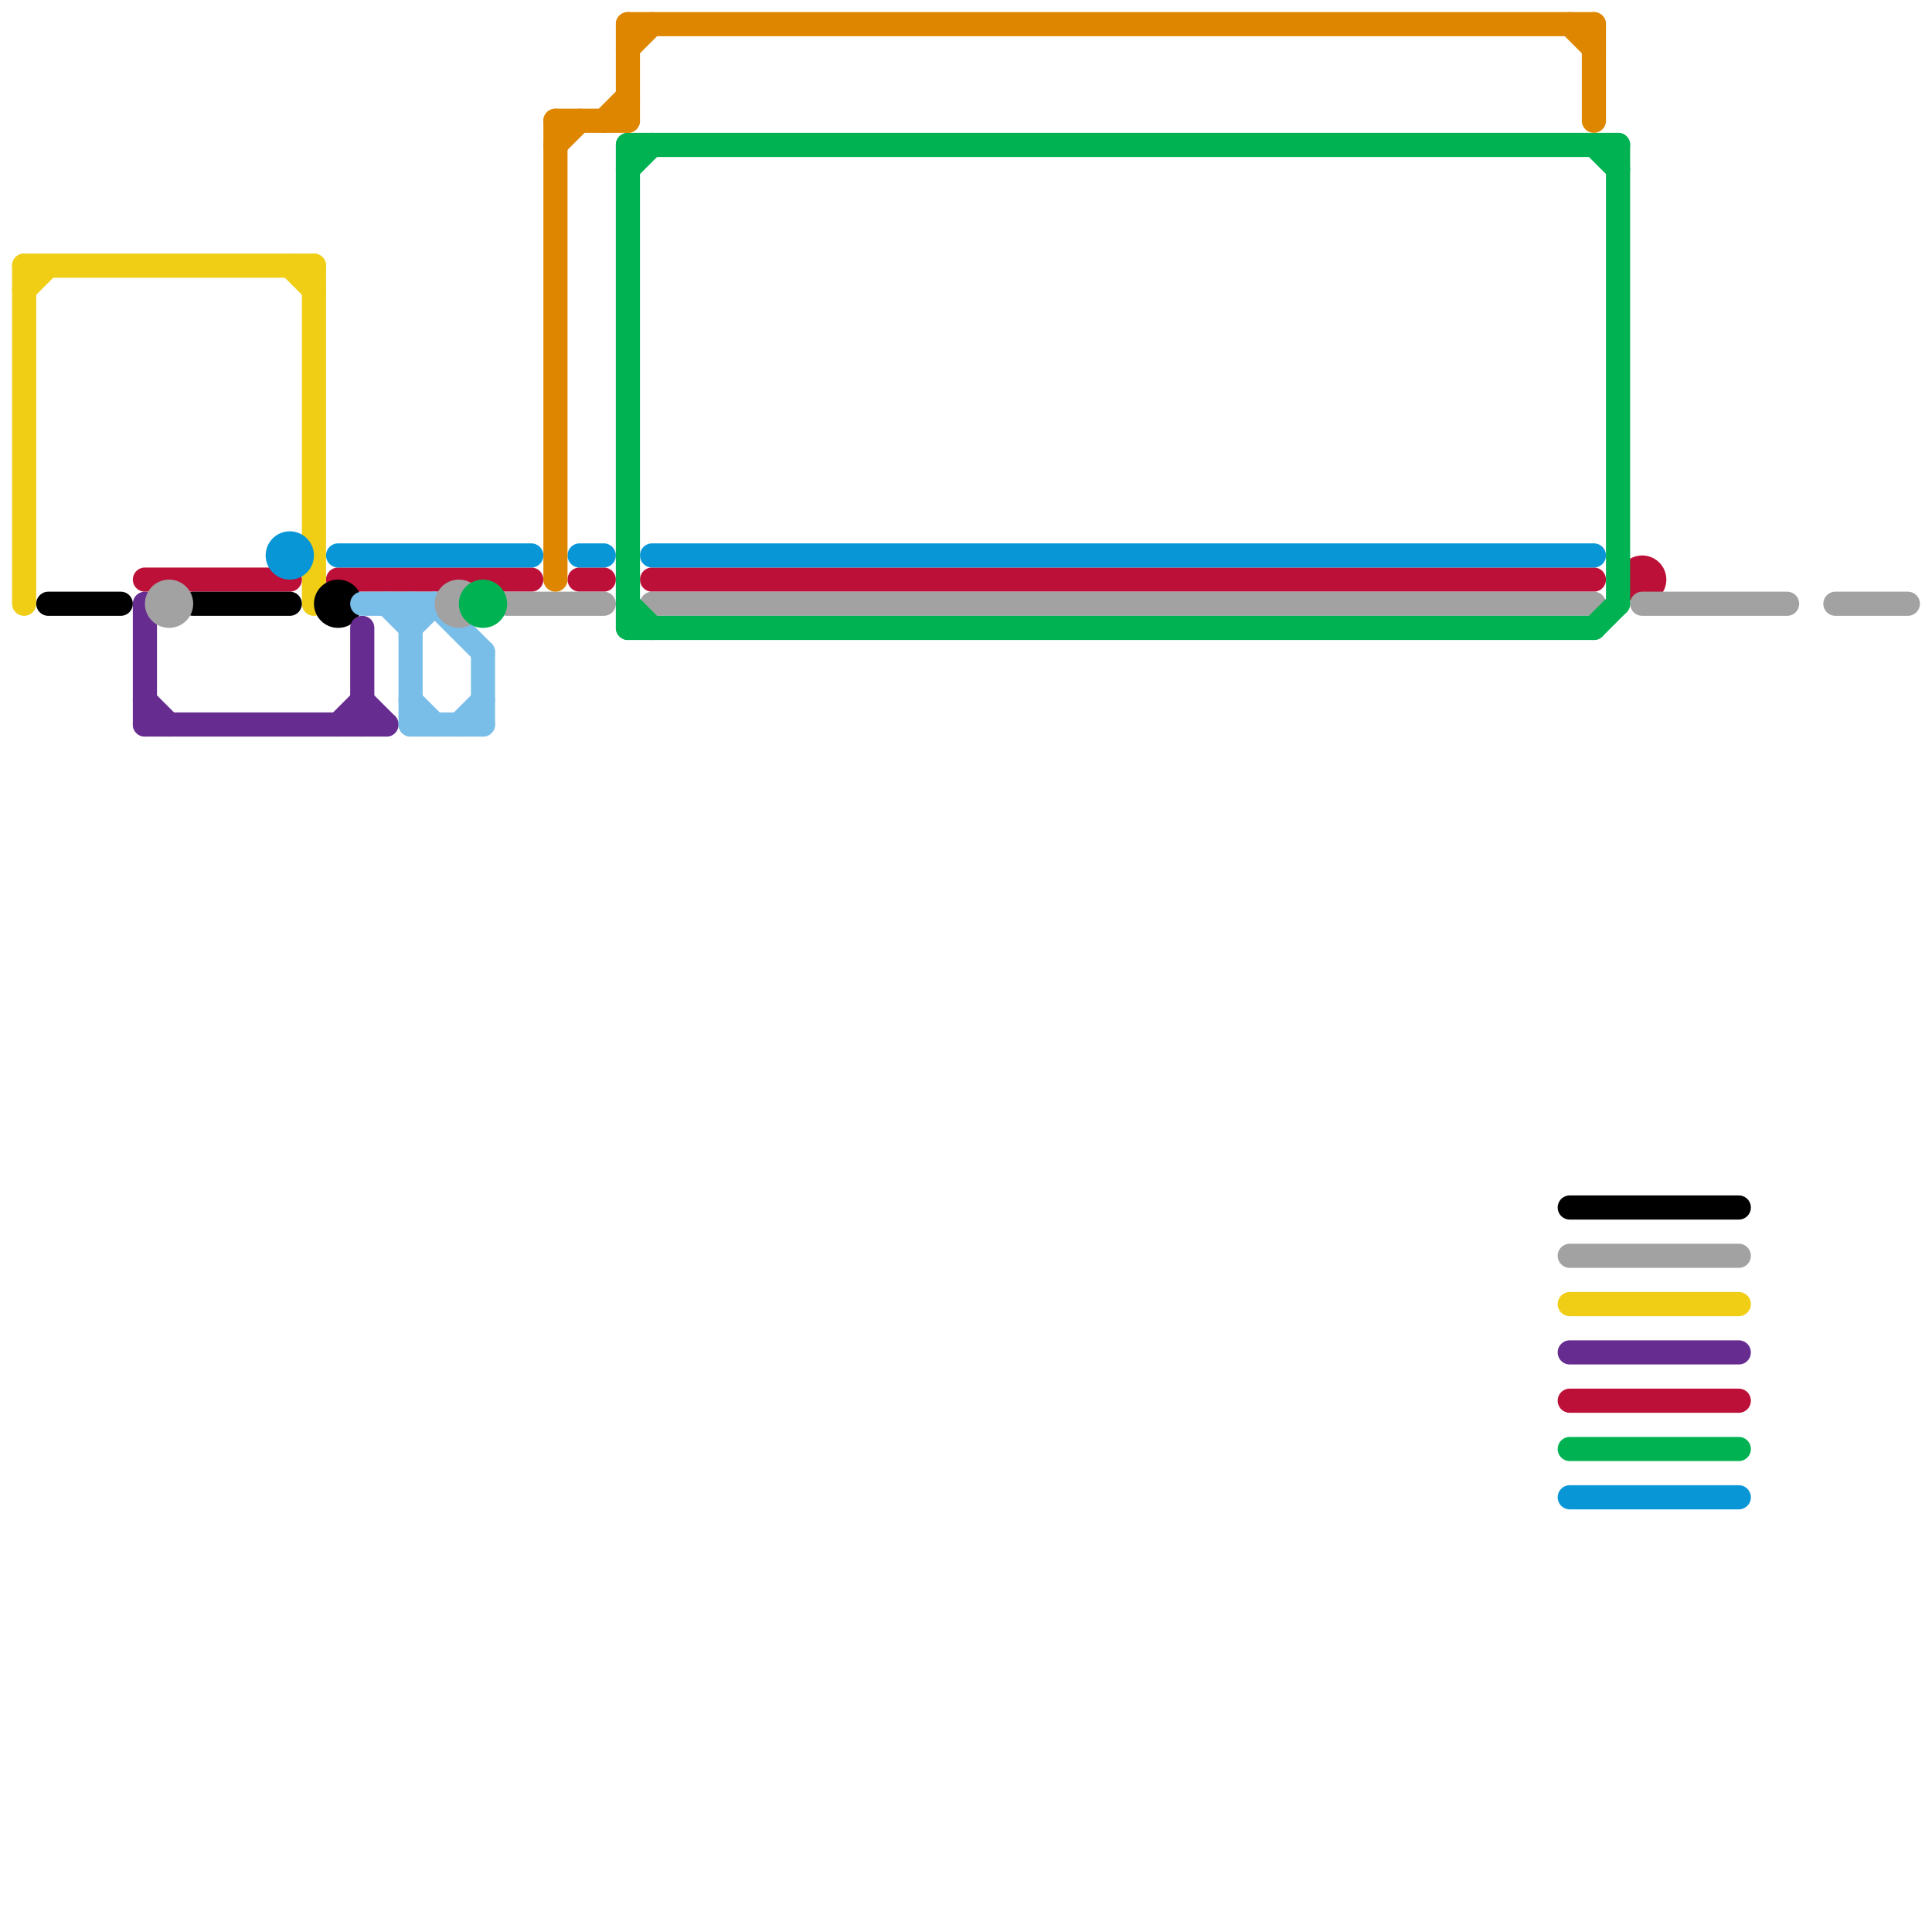
<svg version="1.1" xmlns="http://www.w3.org/2000/svg" viewBox="0 0 80 80">
<style>text { font: 1px Helvetica; font-weight: 600; white-space: pre; dominant-baseline: central; } line { stroke-width: 1; fill: none; stroke-linecap: round; stroke-linejoin: round; } .c0 { stroke: #f0ce15 } .c1 { stroke: #bd1038 } .c2 { stroke: #000000 } .c3 { stroke: #662c90 } .c4 { stroke: #0896d7 } .c5 { stroke: #79bde9 } .c6 { stroke: #a2a2a2 } .c7 { stroke: #00b251 } .c8 { stroke: #df8600 }</style><defs><g id="wm-xf"><circle r="1.2" fill="#000"/><circle r="0.9" fill="#fff"/><circle r="0.6" fill="#000"/><circle r="0.3" fill="#fff"/></g><g id="wm"><circle r="0.6" fill="#000"/><circle r="0.3" fill="#fff"/></g></defs><line class="c0" x1="1" y1="12" x2="2" y2="11"/><line class="c0" x1="1" y1="11" x2="1" y2="25"/><line class="c0" x1="12" y1="11" x2="13" y2="12"/><line class="c0" x1="65" y1="54" x2="72" y2="54"/><line class="c0" x1="13" y1="11" x2="13" y2="25"/><line class="c0" x1="1" y1="11" x2="13" y2="11"/><line class="c1" x1="24" y1="24" x2="25" y2="24"/><line class="c1" x1="14" y1="24" x2="22" y2="24"/><line class="c1" x1="65" y1="58" x2="72" y2="58"/><line class="c1" x1="27" y1="24" x2="66" y2="24"/><line class="c1" x1="6" y1="24" x2="12" y2="24"/><circle cx="68" cy="24" r="1" fill="#bd1038" /><line class="c2" x1="8" y1="25" x2="12" y2="25"/><line class="c2" x1="2" y1="25" x2="5" y2="25"/><line class="c2" x1="65" y1="50" x2="72" y2="50"/><circle cx="14" cy="25" r="1" fill="#000000" /><line class="c3" x1="6" y1="25" x2="6" y2="30"/><line class="c3" x1="14" y1="30" x2="15" y2="29"/><line class="c3" x1="6" y1="29" x2="7" y2="30"/><line class="c3" x1="15" y1="29" x2="16" y2="30"/><line class="c3" x1="65" y1="56" x2="72" y2="56"/><line class="c3" x1="15" y1="26" x2="15" y2="30"/><line class="c3" x1="6" y1="30" x2="16" y2="30"/><line class="c4" x1="27" y1="23" x2="66" y2="23"/><line class="c4" x1="14" y1="23" x2="22" y2="23"/><line class="c4" x1="24" y1="23" x2="25" y2="23"/><line class="c4" x1="65" y1="62" x2="72" y2="62"/><circle cx="12" cy="23" r="1" fill="#0896d7" /><line class="c5" x1="17" y1="29" x2="18" y2="30"/><line class="c5" x1="17" y1="30" x2="20" y2="30"/><line class="c5" x1="18" y1="25" x2="20" y2="27"/><line class="c5" x1="20" y1="27" x2="20" y2="30"/><line class="c5" x1="19" y1="30" x2="20" y2="29"/><line class="c5" x1="17" y1="25" x2="17" y2="30"/><line class="c5" x1="15" y1="25" x2="18" y2="25"/><line class="c5" x1="17" y1="26" x2="18" y2="25"/><line class="c5" x1="16" y1="25" x2="17" y2="26"/><line class="c6" x1="27" y1="25" x2="66" y2="25"/><line class="c6" x1="21" y1="25" x2="25" y2="25"/><line class="c6" x1="65" y1="52" x2="72" y2="52"/><line class="c6" x1="68" y1="25" x2="74" y2="25"/><line class="c6" x1="76" y1="25" x2="79" y2="25"/><circle cx="19" cy="25" r="1" fill="#a2a2a2" /><circle cx="7" cy="25" r="1" fill="#a2a2a2" /><line class="c7" x1="26" y1="7" x2="27" y2="6"/><line class="c7" x1="26" y1="26" x2="66" y2="26"/><line class="c7" x1="26" y1="6" x2="67" y2="6"/><line class="c7" x1="67" y1="6" x2="67" y2="25"/><line class="c7" x1="26" y1="25" x2="27" y2="26"/><line class="c7" x1="65" y1="60" x2="72" y2="60"/><line class="c7" x1="66" y1="26" x2="67" y2="25"/><line class="c7" x1="26" y1="6" x2="26" y2="26"/><line class="c7" x1="66" y1="6" x2="67" y2="7"/><circle cx="20" cy="25" r="1" fill="#00b251" /><line class="c8" x1="26" y1="1" x2="66" y2="1"/><line class="c8" x1="26" y1="2" x2="27" y2="1"/><line class="c8" x1="23" y1="5" x2="23" y2="24"/><line class="c8" x1="26" y1="1" x2="26" y2="5"/><line class="c8" x1="23" y1="5" x2="26" y2="5"/><line class="c8" x1="25" y1="5" x2="26" y2="4"/><line class="c8" x1="66" y1="1" x2="66" y2="5"/><line class="c8" x1="65" y1="1" x2="66" y2="2"/><line class="c8" x1="23" y1="6" x2="24" y2="5"/>
</svg>
